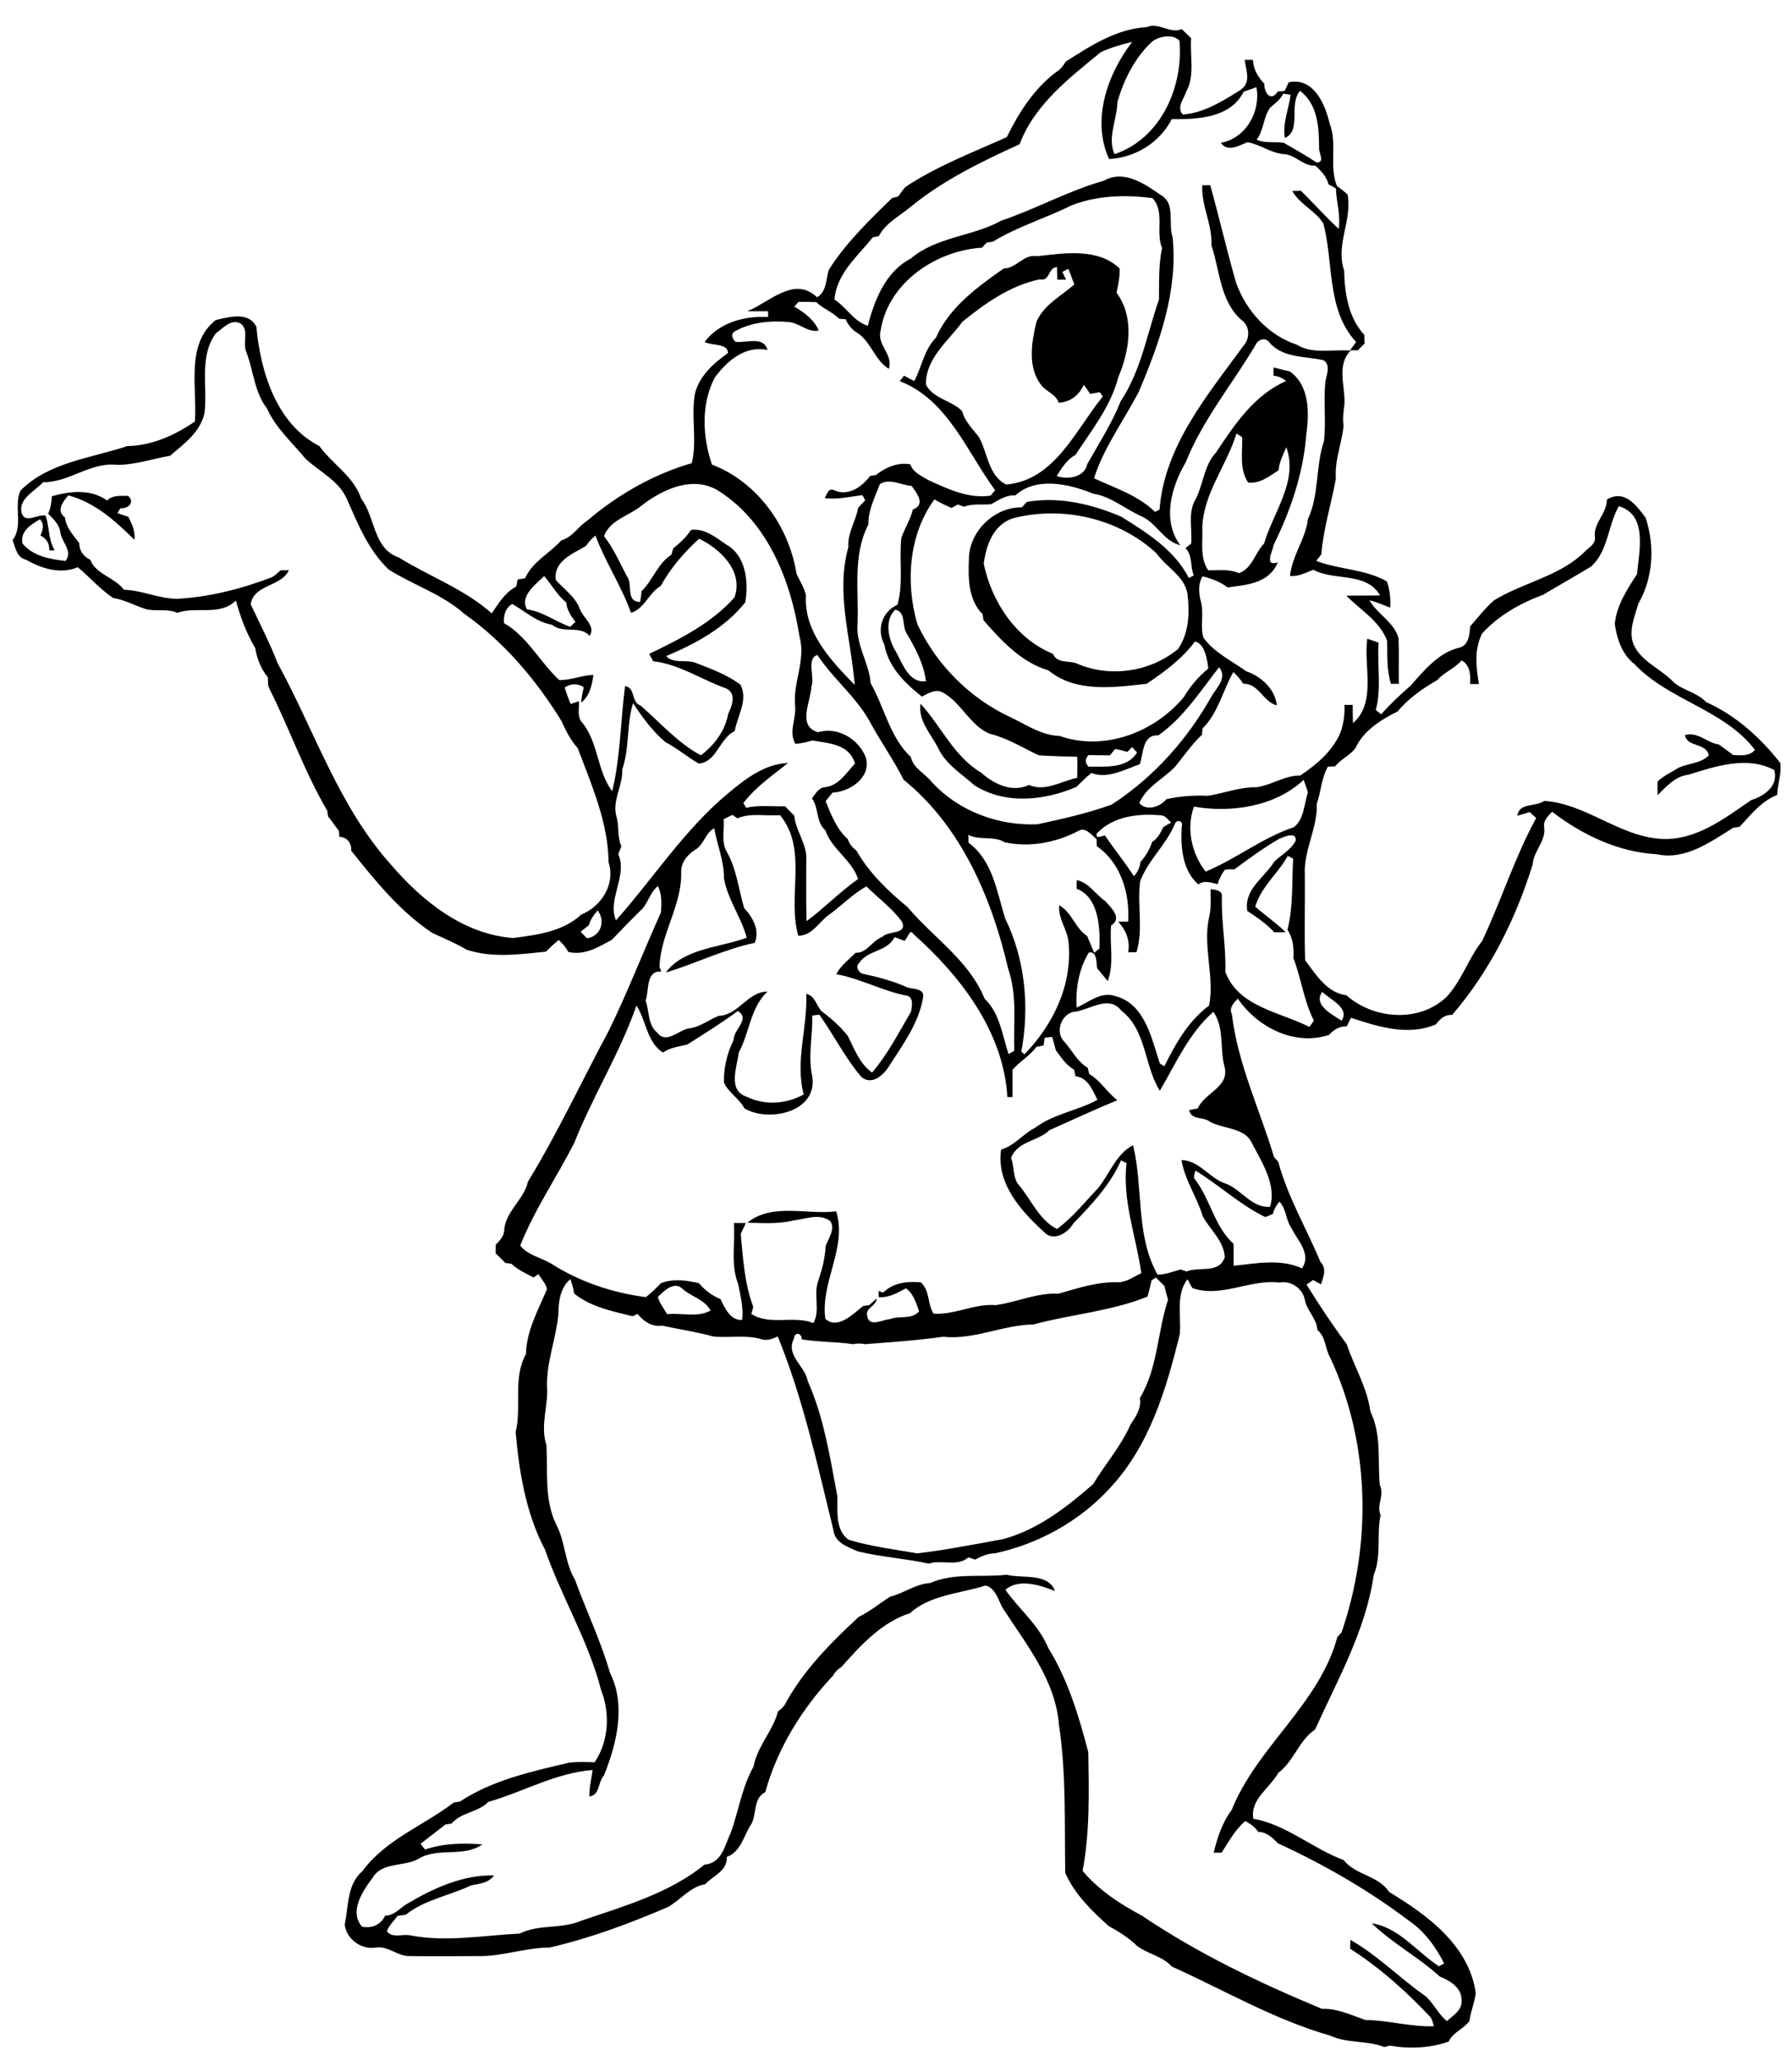 <?xml version="1.0" encoding="utf-8"?>
<!-- Generator: Adobe Illustrator 21.0.2, SVG Export Plug-In . SVG Version: 6.00 Build 0)  -->
<svg version="1.2" baseProfile="tiny" id="Layer_1" xmlns="http://www.w3.org/2000/svg" xmlns:xlink="http://www.w3.org/1999/xlink"
	 x="0px" y="0px" viewBox="0 0 629 723" overflow="scroll" xml:space="preserve">
<path d="M230.9,455.1c0.7,2.2,2.1,4,3.3,6c5-0.6,10.6,1.3,15.2-1.3c-2-3.8-6.5-4.8-9.6-7.4C236.8,449.2,233.1,452.8,230.9,455.1
	 M196,461.1c-0.8,8.4-4.1,16.5-4,24.9c0.6,7-2.5,14.1-0.2,21c0.5,9.3-0.8,19.1,3.4,27.8c3.3,6.2,3,13.5,6.6,19.4
	c4,11,9.1,21.5,12.3,32.7c5.7,11.3,2.4,24.8-2.1,36c-2.2,2.3-1.3,6.8-5.1,7.4c-0.1-3.2,0.7-6.2,1.1-9.3c-12.9,1-24.4,7.7-36.6,11.2
	c-3.6,3.7-9.5,3.6-12.9,7.6c-0.5,0.1-1.6,0.2-2.1,0.3c-2.9,2.3-5.9,4.5-8.8,6.8c0.4,0.5,1.2,1.5,1.6,2c6.5-2.2,13.3-2.3,20.1-1.8
	c-6.6,4.7-15.4,0.9-22.3,5c-5.1,3-12.8,1-16.2,6.7c-3.5,4.7-8.4,11.9-3.7,17.2c3.5,0.6,6.5-0.6,8.1-3.9c3.4,0,5.5-3.1,8.3-4.5
	c9-5.3,19.3-9.9,29.9-9.6c-1.9,2.7-5.2,2.9-8.1,3.5c-7.5,3.6-16.3,5-22.9,10.3c-0.9,0.1-1.9,0.2-2.9,0.4c-1.2,1.8-3,3.3-3.7,5.4
	c1.9,2.5,5.4,0.9,8.1,1.4c12.7,2.5,25.8,0,38.5-0.6c6.8-3.4,14.7-1.5,21.6-4.5c14.9-5.1,30.9-9.6,43.3-19.7
	c6.2-0.5,7.1-6.9,9.3-11.4c2.7-7.7,3.9-15.9,7.9-23c1.3-7.1,6.8-12.5,8.6-19.4c1.2-0.8,2.3-1.9,2.9-3.3c6.4-11.5,15.9-21,25.4-29.8
	c3.9-1.9,7.3-4.7,11-7.1c4.9-1.2,9-4.5,14.1-4.8c8.5-3.7,17.8-1.9,26.8-2.9c5.5,1.4,14.6-0.8,17,5.7c-5.3-2.1-12.8-4.5-17.4-0.4
	c4.9,6.9,11.7,12.3,15,20.3c7,11.3,10.8,24,14.1,36.7c0.2,13.9,0.6,27.9-2,41.6c5.6,6.7,13.1,11.6,20.8,15.7
	c19.7,13.3,41.3,23.6,63.2,32.7c5.4-0.2,10.3,2.2,15.2,3.9c8.1,0.1,16,2.5,24.1,2.2c-0.4-1.3-0.6-2.7-1.6-3.6
	c-8.4-8.9-17.5-17-27.8-23.6c0-0.8,0.1-2.3,0.1-3.1c9.2,5.2,16.8,12.9,25.3,19c3.7,2.4,5.1,6.8,8.6,9.5c2.1-2,5.4-3.8,5.1-7.2
	c0.2-4.4-4-7-7.6-8.4c-7.4-6.8-16.7-11.7-23.9-18.7c9.5,1.4,15.8,10,23.6,15.1c0.4-0.3,1.3-0.8,1.8-1c-2.9-5.9-7.1-11.5-12.6-15.2
	c-14.2-10.7-29.9-19.7-45.8-27c-1.9-2-4-4-6.9-4c-1.1-1.8-2.8-2.8-4.5-3.8c-3.5,3-5.8,7.2-8.3,11.1c-0.7,0-2.1,0-2.8,0
	c1.3-5.2,3-10.6,6.3-14.9c8.9-22.3,30.8-37.2,37.1-60.7c0.4-0.4,1.1-1.3,1.5-1.7c10.7-31.2,10-66.5-4-96.4c-1.8-3.1-1.5-7.2-4.5-9.7
	c-0.2-4-3.7-6.7-4.4-10.6c-0.8-4-4.9-6.8-8.9-6c-10.4-1.3-20.4,5.5-30.6,1.9c-0.6-1-1.1-2.1-1.7-3.1c-4.2,5.6-2.1,12.9-2.7,19.3
	c-4.7,19.3-10.7,39.4-24.7,54.2c-10.6,11.5-24.9,19.4-40.2,22.7c-2.5,0-4.8,1-6.9,2.2c-0.8-0.3-1.6-0.5-2.4-0.8
	c-3.8,3.4-9.4,0.7-13.9,2.2c-8.2-1.8-16.7-2.3-24.9-4.3c-3.6-1.6-8.1-3-8.6-7.6c-5.6-22.8-10.6-46-19.5-67.8c-1.8,0.8-3.7,1.6-5.6,1
	c-5.5-1.7-11.4-0.4-17-1c-5.9-1.6-12-2.5-18-3.8c-3.6,0.5-6.5-1.5-8.6-4.1c-0.4,0.2-1.3,0.6-1.7,0.8c-7.1-1.7-14.9-3.3-20.6-8
	c-0.2-1.7-0.7-3.4-1.3-5C196.6,451.8,196,456.8,196,461.1 M404.2,449.2c-0.4,1.9-0.9,3.8-1.4,5.7c-12.8,5.2-26.9,6.2-40.1,9.8
	c-10.7,0.1-20.8,5.5-31.7,4.3c-9.1,1.3-18.3,1.9-27.4,2.6c-1.4-0.3-2.8-0.3-4.2,0c-6-0.9-12.1-0.7-18-1.7c0.1-2.3-2.6-2.7-2.7-0.3
	c-3.1,5.9,3.9,9.6,4.8,14.9c5.7,12.8,7.8,26.6,10.4,40.4c0.2,5.1-0.9,11.7,3.9,15.3c7.9,2.4,16.2,3.4,24.2,4.8
	c10-1.2,20.2-3.2,30.1-5c12.2-3.3,22.3-11.2,31.6-19.3c4.2-7,9.8-13.3,13.1-20.9c1.9-2.8,3.9-5.7,3.3-9.3
	c6.3-10.4,6.1-23.1,9.9-34.5c-0.5-1.6-0.9-3.2-1.3-4.8c-1-1-2-2-3-3C405.4,448.5,404.6,448.9,404.2,449.2 M419.7,414.1
	c5.2,7,6.7,16.4,13.3,22.3c0,2.6,0,5.1,0,7.7c7.9-0.8,16.3-2.6,24,0.9c3.5-5.1-1.7-9.9-3.8-14.3c-1.9-2.8-1.7-6.6-4.1-9.1
	c-1.1,1.2-1.9,2.7-2.3,4.3c-0.9,0.4-1.8,0.8-2.7,1.1c-8.9-4.3-16.1-11.2-24.5-16.3C419.3,411.9,418.6,413.2,419.7,414.1
	 M377.8,354.9c-5,0.1-7.8,7-4.2,10.6c2.7,3,4.6,7.1,8.2,9.1c0.1,0.5,0.4,1.6,0.5,2.2c4,2.3,6.3,6.5,9.9,9.2c-8,3.3-15.9,7-23.8,10.5
	c-4.1,4-11.3,3.8-13.5,9.8c1.3,3.3,0.4,7.2,3.1,9.9c4.1,5.1,6.9,11.9,13,15c5.5-4,9.8-9.5,14.5-14.4c4-5,6.2-11.9,12.2-15
	c3.7,15,0.8,31.5,8.6,45.4c2.8,0,5.5-1.1,8.1-1.8c0.7,0.2,1.4,0.5,2.1,0.7c4.5-1.9,11.3,1,13.4-5c-0.3-5.7-5.1-9.6-7.7-14.3
	c-2-6.7-6.3-12.7-7.5-19.8c6.5,0.2,10,6.7,15.9,8.4c5.3,2.2,8.9,8.5,15.2,8c2.3-7.5-2.7-15.4-6.2-22c-2.5-6-10.1-5.1-15-7.9
	c-2.3-1.8-6.4-0.4-7.2-4c0.8-0.2,2.3-0.5,3-0.6c2.5-5.6,11.3-7.5,9.4-14.7c-1.7-6.3,0-13.7-3.9-19.2c-8.6,7.5-13.2,18.2-18.8,27.7
	c-5.6-9-4.6-21.3-13.6-28.2C389.4,349.2,383,353.9,377.8,354.9 M464.1,348c-3.3,4.6,3.6,8,6.8,10.1
	C473.9,353.7,466.9,350.7,464.1,348 M317.5,330.1c-1.2-0.4-2.3-0.9-3.5-1.3c-2.6,5.2-9.3,4.4-12.4,9c-1.5,1.2-0.2,3.7,1.5,3.9
	c5.2,1.1,10.4,2.5,15.3,4.7c2,0.7,6.3,0.3,5.6,3.6c-1.5,9-7.1,16.5-11.9,24c-1.9,3.2-6.2,7-9.8,3.8c-5.7-6.7-9.6-14.6-14.7-21.8
	c-0.6,0.1-1.9,0.2-2.5,0.3c0.2,7.1-1.5,13.8-0.1,20.8c2.6,12.9-14.9,16.9-23.7,11.8c-1.8-3.5-5.6-5.5-7.2-9.1
	c-0.1-5.2,1.1-10.3,3.4-14.9c-0.1-3.7,6-7.3,1.5-10.2c-5.7,4.2-11.8,8-17.8,11.8c-2.9,0.7-6,1-8.5,2.8c-5.8-3.8-5.8-11.2-9.3-16.5
	c-5.8,16.7-15.3,31.7-21.8,48.1c-6.2,12.2-14,23.5-19,36.1c2.6,3.4,7.3,4.2,10.8,6.3c10,6.4,21.6,10.3,33.3,11.8
	c1.9-1.5,3.6-3.1,5.3-4.9c4.4-1.7,8.9-1,13.3,0c2.1,2.4,4.6,4.4,7.6,5.6c1.5,3.1,3.5,7.6,7.6,7.3c0.5-4.3-0.6-8.5-1.4-12.6
	c-2.7-6.8-1-14.3-1.5-21.4c1.4,0,2.8,0,4.2,0c-0.6,1.3-1.2,2.5-1.8,3.8c0.8,8.6,1.3,17.4,4.4,25.6c-0.2,0.8-0.4,1.6-0.7,2.5
	c6.6,4.2,14.8,0.4,21.8,3.2c2.5-4.4,0-9.8,1.6-14.5c1.4-4.1,2.5-8.2,2.7-12.5c1-2.7,3.5-6.1,1.6-8.8c-3.7-2.8-8.7-0.7-12.9-0.2
	c-5.3,1.3-10.8,0.9-16.2,0.8c8.8-7.1,20.9-2.7,31.2-4c4,12.7-5.6,24.8-3.8,37.7c4.3,4,9.8-1.8,13.3-4.5c0.5-0.1,1.6-0.2,2.1-0.3
	c0.9-0.8,1.7-1.5,2.6-2.3c0,2.7-4.1,3.1-3.3,6.2c0.7,4,5.4,1.2,8,1c3.4-1.3,7.6,0.3,10.2-2.7c-1-3-2-6.2-4.6-8.1
	c-3,1.6-6,3.4-9.6,3.1c0-0.5,0-1.7,0-2.2c0.4,0.2,1.2,0.5,1.6,0.6c3.6-3.5,8.4-4,13.2-3.6c3.3,3,2.3,7.8,4.5,11
	c7.4,0.5,14.3-3.6,21.8-3c7.4-1,14.4-4.4,22-4c6.7-1.9,13.8-4.3,21-4c3-0.1,5.5-2,8.1-3.2c-1.8-12.9-6.7-25.3-5.2-38.6
	c-0.5-0.2-1.4-0.7-1.9-1c-3.8,8.6-10.3,15.5-16.8,22.2c-2,3.5-7.2,6.5-10.4,2.8c-8-7.3-16.7-17-14.9-28.8c4.7-1.3,7.7-5.5,11.9-7.6
	c6.5-4.9,14.9-6,21.9-9.8c-1.7-3.4-3.3-7.8-7.7-8.3c-0.1-0.6-0.4-1.7-0.5-2.3c-2.8-1.6-4.5-4.3-6.4-6.8c-0.4-1.6-0.8-3.1-1.3-4.7
	c-0.7,0.1-2,0.2-2.6,0.3c-0.1,0.7-0.3,2-0.4,2.7c-0.6,0.1-1.8,0.4-2.5,0.5c-2.3,3.1-5.8,5.1-8.4,8c0,3.2,0,6.4,0,9.6
	c-0.5,0-1.4,0-1.8,0c-1.4-23.1-16.5-42.5-33.1-57.3C319.5,325.6,318.5,329.2,317.5,330.1 M206.7,324.6c-1,0.8-1.9,1.5-2.9,2.3
	c0.8,0.8,1.5,1.6,2.3,2.3c4.8-0.8,6.5-5.9,3.7-9.8C208.4,321,207.2,322.7,206.7,324.6 M412.3,289.3c-3.1,7.2-9.3,12.5-12.1,19.9
	c-1.1,8.2,1.2,16.9-1.3,24.9c-0.7,0-2.2,0-2.9,0c0.7-4.1-0.7-7.7-3.5-10.7c1.1,0,2.3-0.1,3.5-0.1c0.6-9.9-2.6-20.6-11-26.4
	c0-0.6-0.1-1.9-0.1-2.5c-1.8-1.4-3.9-4.5-6.5-2.8c-7.9,4.1-17.2,5.8-25.8,3.9c-3.9-2.4-8.7-0.5-12.7-2.6c0,0.7,0,2.1,0.1,2.8
	c8.5,6.3,9.9,17.2,12.8,26.5c7.1,14.5,8.6,31.1,5.7,46.8c0.3,0.2,0.9,0.7,1.1,0.9c10.1-10.4,16.8-24.3,15.5-39
	c-0.3-4.7-3.8-8.5-3.3-13.3c4.5,2.6,5.6,8.1,9.8,10.8c0.8,2,1.6,3.9,2.5,5.9c0.4-0.4,1.3-1.1,1.8-1.5c0.3-7.3-0.2-18-8-21
	c0-0.8,0-2.2,0.1-3c4.3,0.9,6.5,5,9.9,7.3c2.1,2.3,6.2,6.1,2.1,8.6c-0.6,6.5,1.2,13.3-1.2,19.5c-1.2-1.5-2.5-3-3.7-4.5
	c-0.3-1.9,0-6.1-2.9-5.5c-3.5,5.6-4.7,12.7-4.3,19.3c4.4-1.9,8.5-5.8,13.7-4c10.3,2.8,12.6,14.8,15.5,23.6c0.4,0.3,1.2,0.8,1.6,1
	c3.9-7.9,8.4-15.9,15.7-21.3c2-10.1-2.3-20.7,0-31c0.8-3.2,0.5-6.5,0.5-9.8c1.5,0.1,4,0.3,4,2.3c-0.3,9,1.5,17.8,1.2,26.7
	c4.6,12.3,19.1,14,29.5,19.3c0.4-0.5,1.2-1.7,1.6-2.2c-3.6-7-4.4-14.7-7.2-21.9c0.2-3.5-0.1-7-2.1-10c2.1-8.1,1.5-16.6,2-24.9
	c-0.5-0.3-1.4-0.8-1.9-1c-3.4,6.2-9.3,10.7-11.4,17.8c3.5,3.1,7.4,5.7,10.7,9c-1.3,0-2.7,0-4,0c-2.8-3-6.1-5.3-9.5-7.5
	c-1.2-7.7,5.9-11.5,9.4-17.2c2.5-2.5,6-4.2,7.6-7.5c0.3-3.3-4.1-1.3-5.8-0.6c-5.5,3.2-10.6,6.9-15.7,10.7c-1.1,0-2.2,0-3.3,0.1
	c-1.2,1.5-2.1,3.3-2.6,5.1c-2.3-0.5-4.7-1.5-6.8,0.1c-5.7-5.1-6.2-13.2-5.8-20.3C415.5,287.9,412.8,287.3,412.3,289.3 M385,292.4
	c-0.6,2.2,1.7,0.9,2.8,0.7c3.3,4.8,7,9.4,10.2,14.3c1.3-1.3,2.1-3.1,2.3-5c1.9-2,3.2-4.4,4.1-7c1.9-1.2,3-3.2,3.9-5.2
	c0.9-0.5,1.8-1.1,2.8-1.6c-1-0.9-1.8-2.1-3.1-2.5C399.9,285.3,390.9,286.2,385,292.4 M254,287.4c0.3,3.6-0.8,7.5,0.8,10.9
	c3.7,6.2,4.4,13.5,6.4,20.3c3,3.2,5.6,7.8,3.7,12.2c-11,2.3-20.7,7.3-31.2,10.4c6.3-8.5,18.9-8.7,28.4-12.2
	c-1.9-7.2-6.7-13.4-8-20.9c0.1-6-2.4-11.6-3.4-17.5c-3.1,1.6-3.6,5.7-6.6,7.5c-2.8,1.7-5.1,4.5-5,7.9c0.3,11.7-7.3,21.7-7.6,33.2
	c0.1,0.4,0.5,1.3,0.6,1.7c-5.5-0.5-4.2,6.7-5.5,10.2c1.4,3.7,0.7,8.5,4.1,11.2c3.1,4.2,7.5-0.9,11.1-1.5c3.9-0.4,6.9-3,10.5-4.4
	c6.9-0.2,10.1-8.5,17.1-8.5c-6,5.5-6.3,14.4-10.1,21.4c-0.6,5.1-4,13.3,2.8,15.5c6.4,3.1,13.8,2.6,20-0.8
	c-3.1-11.8,1.4-23.4,0.9-35.3c3,0.6,3.5,4,5.3,6c3.4,2.6,6.7,5.4,9.3,8.8c2.3,4.5,4.1,9.7,8.5,12.8c5.5-6.4,9.4-14.1,13.7-21.4
	c0.2-1.8,1-4.6-1.2-5.5c-8.7-1.6-16.5-6.1-25.1-7.6c1.6-3,4.4-5.1,6.8-7.5c4.1,0.1,5.8-4.3,9.4-5.6c2.1-2.3,8.9-0.7,6.9-5.3
	c-3.4-4.7-8.3-8.3-12.5-12.4c-4.9,2.7-8.7,6.8-13.2,10c-3.5,2.5-5.8,7.3-10.7,7.3c-4-13.9,3.5-30.2-6.4-42.3c-5,0.4-10.2-0.9-15,1.1
	c-0.4-0.3-1.3-0.9-1.7-1.2C256.1,286.4,255,286.9,254,287.4 M419.1,283c-2.8,7.5-0.9,16.5,4.1,22.8c10.8-4.5,19.9-11.9,31-15.6
	c3.6-2.9,3.5-8.1,4.9-12.2c-0.5-1.5-1-2.9-1.5-4.4C447.6,283,432.1,285.3,419.1,283 M397.4,262.1c-0.4,0.4-1.3,1.3-1.7,1.7
	c-1.4-0.4-2.8-0.8-4.3-1c-0.5,0.6-1.4,1.7-1.8,2.2c-2.5,0-5,0-7.5-0.1c-1.3,1.3-1.3,2.8,0,4.1c5.8-0.1,13.5,0.8,17-5
	C398.5,263.4,398,262.8,397.4,262.1 M284.8,240.9c-0.2,5.3-5.1,13.8,2.3,16c7-2.1,14.5,2.5,16.9,9.1c1.7,6.9-5.7,11.8-11.8,12.1
	c-0.8,1-1.6,2-2.4,3c1.9,4.7,3.9,9.9,7.8,13.3c0.5,1.7,1.6,3,3,4c4.4,7.8,11.1,14.2,18,19.9c9,10.7,21.6,18.7,27,32.1
	c5.3,5,6.2,12.7,8.4,19.4c0.5-0.3,1.5-0.8,2-1.1c-0.3-9.6,1.1-19.5-2.1-28.7c-5.7-24.7-16.5-50.1-36.7-66.4
	c-3.6-7.1-8.3-13.7-12.1-20.8c-4.9-8.6-12.8-14.8-18.2-23C282.9,231.1,286.1,237.6,284.8,240.9 M314.2,213.9
	c-3.9,3.9-2.4,10.5,0.3,14.8c2.3,4.2,4.6,11.1,10.5,10.3c-0.7-5.9-3.6-11.4-6.6-16.5C316.4,219.8,318.2,214.7,314.2,213.9
	 M185,213.8c5.5,0.7,10,4.4,15.2,6.1c0.6-0.6,1.2-1.2,1.8-1.7c-1.5-2-3.1-4.2-3.2-6.8c-3.2-2.5-5.4-6.6-7.8-9.3
	C188.2,204.9,182.2,209.2,185,213.8 M205.6,191.6c-4.6,2.7-11.4,5.3-10.5,11.9c2.9,3.3,6.8,5.8,8.4,10.1c1.1,3.2,5.7,5.9,3.5,9.5
	c-3.6-3.9-9.3-0.6-13.2-3.9c-5.5-0.9-9.4-4.7-14-7.3c-2.4,1.4-3.1,4-2.9,6.7c8.3,4.8,12.5,13.6,19.4,20c4.1,0.1,7.9-1.7,12-1.8
	c-0.5,3.5-1.3,7.4-4.3,9.7c0.1-1.8,0.5-3.6,0.9-5.4c-2.1-1.4-4.6-1.3-6.7,0.1c0.6,1.9,1.3,3.9,2.1,5.8c1-0.3,1.9-0.7,2.9-1
	c0.2,2.6-0.8,5.6,1.3,7.7c5.6,7,5.1,17,10.4,23.9c2.9-12.1,2.9-24.6,4.5-36.9c3.8,0.6,2,5.7,5.4,6.8c6.9,6,13.3,13.3,21.2,17.5
	c4.7-3.5,8.6-8.7,9.6-14.6c1.4-2.8,3-7.2-0.8-8.9c-8.5-3-16.4-8.5-25.5-9.5c-0.5-0.9-1-1.7-1.4-2.6c10.8-5.2,21.8-10.7,29.9-19.8
	c3.3-9.2-5-17-12.4-20.6c-5.3,4.8-10.1,10.4-13.5,16.6c-4.1,2.3-5.8,8.1-10.4,9.4c-3.4-9.4-9-17.8-12.5-27.1
	C207.6,189,206.6,190.3,205.6,191.6 M355.7,181.8c-6.9,2.1-9.6,9.4-10.4,16c2.8,13.4,11.3,26.3,24.3,31.6c1.4,3.3,5.1,2.4,7.9,3.2
	c11.7,5.3,26.1,3.3,36-4.9c3.9-5.7,4.1-12.8,3.3-19.4c-1.1-6.3-7.4-9.2-10.8-14.1C392.7,181.8,373,177.4,355.7,181.8 M568.2,177.6
	c-3.9,6.9-3.6,15.4-9.6,21.1c-5.6,3.4-11.3,6.6-17,10c-7.9,2.9-15.6,7.2-21.4,13.6c-2.8,5.7-2.1,11.6-1.1,17.7c-0.8,0-2.3,0-3.1,0
	c0.2-3,0.1-6.7-3-8.3c-2.4,2.9-6.1,4.1-8.5,6.9c-5.1,2.9-10.2,6.5-13.9,11c-5.9,2.9-12.1,6.8-14.9,13c-2,2.5-5.1,3.8-7.1,6.3
	c-0.6,0-1.9,0-2.5,0.1c-2.3,4-2.4,8.7-3.9,13c0.3,8.6-4.7,16.4-4.2,25c0.1,10-0.2,20,0.1,29.9c3.8,5,7.6,11.4,14.5,12.3
	c9.6,8.5,25.7,9.7,35.2,0.5c5.3-5.7,7.6-13.4,12.4-19.5c6.8-14.3,11.4-29.3,19-43.2c-0.8-0.7-1.5-1.4-2.3-2.1
	c-1.4,0.5-2.9,0.9-4.3,1.3c0.6-4.7,6.4-3,9.4-5.2c14.6,0.9,26.3,12.4,40.9,13.3c12.2,0.8,22.3-7.1,31.8-13.6c4.6-1.4,9.6-5,8.1-10.5
	c-9.3-5.1-20.6-1.4-30.1,1.6c-4.6,0.5-7.8,4.1-10.9,7.2c0-1.6,0-3.2,0-4.8c2.2-2.1,5-3.3,7.5-4.9c3.4-1.5,7.9-1.5,10.5-4.3
	c-0.9-4.5-7.6-2.7-8.4-7.1c4.6-1.3,7.7,2.7,11.9,3.3c1.7,1.2,3.4,2.4,5,3.7c2.7,0.1,5.8,0.5,7.7-1.8c-10.8-14.2-30.2-17.3-42.3-30.1
	c-4.3-3.3-6.2-8.9-6.9-14.1c0.6-6.5,4.4-12.2,7.8-17.5C575.3,193.5,578.5,180.6,568.2,177.6 M225.3,177.3c-4.4,3.7-11.1,5-13.3,10.8
	c3.3,4.2,5.5,9.2,8,14c2.3,2.9-0.6,9,4.7,9.1c0.2-1.3,0.4-2.5,0.5-3.8c4-3.9,5.7-9.8,10.5-12.8c0.1-0.5,0.4-1.6,0.6-2.2
	c2.4-1.9,4.6-4,6.3-6.5c4.8-0.6,8.7,2.7,12.4,5.2c6.9,3.9,7.8,13.2,6.6,20.2c-7,8.9-17.5,14.6-27.8,18.9c2.8,2.9,7.1,1,10.5,2.4
	c5.4,2.1,10.9,4.1,15.6,7.6c2.8,5.5-1.1,10.9-2,16.3c-5.4,2.5-6.2,10.8-12.6,11.4c-4.1-2.3-7.6-5.4-11.7-7.5
	c-4.6-3.9-8.1-8.7-11.4-13.7c-2.3,7.5-1.2,15.8-3.8,23.3c0.3,5.7-3.7,10.9-2,16.6c1,3.4,0.2,7,1.7,10.3c-0.4,0.9-0.7,1.9-1.1,2.8
	c3.4,7.5-3.9,15.7-0.8,23.2c13.1-14.7,24-31.8,39.4-44.6c6-5,12.8-10.3,21-10.6c-5.5,4.4-11.4,8.4-15.7,14.1c0.3,0.4,0.8,1.2,1,1.6
	c4.5-1,9.1-0.4,13.7-0.5c1.1,1.1,2.1,2.2,3.2,3.3c0.5,5.5,4.6,10,4.2,15.6c0,7.1-0.1,14.3,0.1,21.4c6.2-4.6,11.7-10.3,18.1-14.8
	c-2.3-6.8-9.3-10.5-11.5-17.1c-3.4-2.9-2.2-7.8-4.7-11.2c1.2-1.5,2.2-3.6,4.4-3.9c4.9-0.4,7.6-5,10.7-8.3c-2-6.9-9.2-7.1-15-8.1
	c-1.9,0.6-3.9,1-5.9,1.2c-2.5-4.2,0.3-8.7-0.1-13.2c-0.9-8.3,3.9-16.2,1.5-24.6c-3-19.3-11-39.8-28.1-50.8
	C243.6,166.6,232.8,171.5,225.3,177.3 M308.8,169.9c-1.7,4.6-4.1,9.1-4,14.1c-5.6,10.9-3.3,23.3-3.8,35.1
	c-0.6,7.3,4.1,13.5,4.6,20.6c4.9,8.6,6.7,18.9,14.1,25.9c0.9,4,4.9,5.7,7.3,8.7c9.4,10.3,23.4,15.5,37.2,14.9
	c8.8-1.9,17.6-3.9,26-6.9c14.9-9.7,26.8-23.1,35.4-38.6c1.9-2.8,5.1-6.2,2.3-9.6c-6.5,8.3-12.5,17.7-21.3,23.9
	c-5.7-0.3-5.2,6.3-6.5,10.1c-5.3,1.9-11.4,5.3-17,3.1c-1.9,1.5-3.6,3.2-5.3,4.9c-11.2,4.8-25,6.3-35.8-0.6
	c-4.6-4.1-10.1-7.4-12.8-13.2c-2.5-4.9-7-9.5-6.1-15.4c7.2,7.8,11.7,18.5,21.3,24.2c4.5,4,10.8,7.1,16.8,4.3
	c5.7,2.5,11.4-1.4,16.9-2.5c0.1-2.5,0.1-4.9,0-7.4c-4.5-0.1-9-0.2-13.5-0.5c-5.7-2.7-11.1-6.1-17.3-7.6c-7-3-9.9-11-16.5-14.5
	c-2.5-1.3-5,0.4-7.2,1.5c-6-4.7-11.8-10.4-13.2-18.3c-2.8-5.2-0.8-11.5,4.6-13.9c2.2-7.7,0.5-15.7,1.4-23.6c1.2-3.3,3.2-6.4,4-9.8
	c4.6-1.8,1.5-5.6-0.4-8.3C316.2,170.2,312.1,167.6,308.8,169.9 M434,152.1c-3.4,11.2-11.5,20.8-12,32.9c0.3,5.1-1,10.6,2.1,15.1
	c3.6,0,7.4-0.5,10.8,1c4.7-1.7,5.6-7.2,8.8-10.4c3.2-11,12.1-21.9,7.8-33.8c-1.1,2.6-2.5,5.2-2.7,8.1c-3.3,2.1-6.6,4.8-10.7,4.3
	c-3.2-4.8-1.9-10.6-2.1-15.9C435.5,153,434.5,152.4,434,152.1 M75.8,116.9c-6,8.1-2.9,18.6-4,27.9c-1.4,6.8-7.2,10.9-12.1,15.1
	c-6.2,1.1-12.3,3.2-18.6,3.2c-9.2-1.1-16.9,6.2-26,6.1c-2.8,3.1-8.4,5.6-7.6,10.4c1,4.5,5.6,0.7,8.5,1.3c1.4,4,0.9,8.4,3.2,12.2
	c-0.5,0-1.4,0-1.9,0c0.1-2.4-1-4.2-3.1-5.2c0.8-1.9,1.5-4-0.2-5.7c-3.2,1.9-7,4.2-6.1,8.5c3.8,4.5,9.6,5.5,15.1,6.1
	c2.7-3.4-1.3-6.5-1.8-9.9c-0.3-2.9-2.5-4.8-4.3-6.7c0.9-1.9,1.2-4,1.3-6.1c6.4-1.8,13.7-2.6,19.4,1.5c2-2,4.8-1.6,7.4-1.6
	c2.5,2.2-0.1,4.6-2.7,4.3c-0.3,0.4-0.8,1.3-1.1,1.7c1.3,0.5,2.5,0.9,3.8,1.3c1.4,2.5,2.5,5.2,2.2,8.1c-6.6-6.5-13.8-13.1-23.2-15.6
	c-1.9,2.1-4.4,5.5-1.2,7.7c0.4,3.6,2.9,6.3,5,9c0,2.7,1.5,4.8,3.9,5.9c1.9,5.1,8.6,6.2,11.8,10.5c6.3,0.2,12.2,3.1,18.5,3.2
	c11.5-0.6,22.8-3.5,33.5-7.6c1.1-0.6,2-1.6,3-2.4c0.7,0,2.1,0,2.9-0.1c-2.4,5.8-12.4,5-13.4,12c3.2,6.9,6.7,13.5,9.4,20.6
	c12.9,23.5,21.4,50.1,39.6,70.5c11,12.9,25.6,24.7,43.1,26c8.4-1.1,17.4-2.2,23.9-8.2c7.1-2.9,12.1-10.7,9.6-18.4
	c-0.1-13.9-6-27.2-10.8-40c-2.5-2.8-4.2-6.1-5.7-9.5c-8.9-14.5-20.3-27.9-34.2-37.7c-7.8-6.9-17.8-10-26.5-15.5
	c-7.1-6.8-10.7-15.8-14.6-24.6c-2.8-6.6-9.6-9.6-14.6-14.3c-4.7-5.7-10.4-10.7-13.5-17.6c-4.4-5.7-4.7-13.1-7.2-19.7
	c-1.5-3.2,1-7.6-1.9-10C81.2,111.6,78.4,115.1,75.8,116.9 M365,98c-10.2,2.1-19.1,8.3-27.2,14.9c-5,6.8-12.9,12.8-12.8,22
	c2.5,5,8.9,5.5,12.7,9.3c0.9,3.7,3.8,6.3,6,9.3c3,5.5,3.2,13.4,9.5,16.5c17.1-1.5,24.3-19.2,33.9-30.9c-0.3-0.4-0.8-1.2-1.1-1.5
	c-1.1,0.2-2.3,0.4-3.4,0.6c-0.6-1.1-1.4-2.2-2.2-3.2c-1.6,3.7-4.8,6.1-8.8,6.3c-1-3.1-4.5-3.9-6.3-6.4c-4.7-6.4-3.2-14.9-1.5-22
	c2.6-6,8.6-9,13.3-13.1c-0.7-1.8-1.4-3.7-2.1-5.5c-0.5,0.3-1.6,0.8-2.1,1.1c0.4,0.9,0.8,1.8,1.3,2.7c-0.8,0-2.3,0-3.1,0
	c0-1.5-0.1-2.9-0.1-4.4C367.7,93.9,368.7,98.8,365,98 M376,72.1c-9,4.5-18.9,7.4-27.5,12.7c-0.5,0.1-1.6,0.2-2.1,0.3
	c-0.4,0.4-1.3,1.3-1.7,1.8c-16.2,1-33,12.3-35.6,29.1c-1.4,5,4.5,8.3,2.9,13.4c-4.8-2.8-6.2-9.3-10.9-12.5c-2-1.1-3.4-2.9-4.3-4.9
	c-0.6,0-1.7-0.1-2.3-0.2c-2.4-2.4-5.6-3.5-8-5.8c-2.1-0.1-4.1-0.1-6.2-0.1c-0.4,0.4-1.1,1.3-1.5,1.7c3.5,2,7,4.6,8.6,8.4
	c-3.9,0.7-6.7-2.6-10.4-3c-6.4-0.6-13.1,0-18.8,3.1c-1.9,0.9-1.2,2.6-0.1,3.8c3.8,0.6,9.9-2.2,11.3,2.9c-7.9-1.7-14.3,3.9-18.6,9.8
	c-4.8,9.4-4.2,20.7-0.9,30.4c16,6.1,27.1,21.8,29.7,38.4c1.2,2.5,2.7,4.8,3.3,7.5c-0.8,12.8,8.8,22.9,17.1,31.4
	c-1.2-15.9-6.8-32.3-2.2-48.4c-0.4-4.9,2.6-9,3.4-13.7c0.8-0.9,1.6-1.8,2.5-2.6c-0.2-0.5-0.7-1.4-1-1.9c-4.4,0.6-8.7,1.6-13.2,1.1
	c0.7-1.3,1.3-3.8,3.3-2.8c4.8,2.3,9.8-1.2,12.6-5c0.5-0.1,1.5-0.3,2-0.3c3.4-2.7,7.6-4.6,12.1-3.8c1.1,3,4.1,4.2,6.7,5.7
	c6.8,3.1,13.8,6.4,21.5,5.3c0.4-0.5,1.2-1.4,1.6-1.9c-10-13.6-16.6-31.7-33.5-38.3c0.4-0.5,1.2-1.4,1.5-1.9c1.2,0.6,2.4,1.3,3.6,1.9
	c2.7-5,3.4-10.9,7.6-15.2c4.8-10.8,14.6-17.8,23.8-24.3c4.5,0,7-5.2,11.7-4.3c9.6-1.1,21.4-3,29,4.3c0.1,2.9-0.5,5.7-1.1,8.5
	c6.4,8.6,4.6,20.4,0.6,29.7c-2.6,10.2-9.4,18.6-15,27.2c-3,1.6-4.8,4.6-6.6,7.4c3.7,1.4,9.8,0.5,10.7-4.1
	c4.1-7.3,8.7-14.4,11.8-22.2c7.2-10.8,9.2-23.6,13.4-35.6c0.1-6-0.2-12.1,1.1-18.1c-2.4-5.6,1.1-12.8-3.4-17.5
	C395,68.3,385.1,68.5,376,72.1 M451,48.4c-0.9-5.2,1.4-10.1,2-15.2c-0.6-0.1-1.9-0.2-2.6-0.3c-1,2.1-2.9,3.4-4.6,4.9
	c-2.4,3.4-2.2,7.9-4.7,11.2c3,1.4,6.3,0.6,9.5,1.1c3.9,2.3,7.8,4.4,11.5,6.9c3.1,0.1,0.8-3.3,0.9-5c0-7-0.4-15.5-6.7-20.1
	C452.2,36.7,457,45.8,451,48.4 M386.4,18.3c-11.1,9.1-23.3,18.4-28.5,32.3c-13.4,6.1-26.8,12.6-38.3,22c-3.8,3.2-8.7,5.6-11.1,10.2
	c-0.5,0.1-1.6,0.4-2.2,0.5C301,90,293.6,96,292.9,105.1c4.2,2.7,6.8,7.7,11.7,9.2c2.4-9.2,6.2-18.9,15.1-23.6
	c9.1-7.7,21.7-7.7,31.8-13.3c12.2-4.1,23.5-10.5,36-14c6.9-4,14.3,1.1,19.9,5c5.4,3,2.5,10,4.2,14.9c1.9,18.9-4.7,37.2-11.9,54.2
	c-5.3,10.1-12.3,19.6-15.7,30.3c7,3.3,15.4,5.9,21.4,11.8c0.4-0.2,1.2-0.6,1.6-0.8c1.7-22.3,16.8-40.1,29.4-57.4
	c2.4-2.6,2.4-7-0.6-9.1c-7.6-6.6-7.6-17.4-10.6-26.3c0.4-7.2-3.6-13.8-3.2-21c0.7,0,2.1,0,2.8,0c3.2,11.4,5.8,22.9,9.1,34.3
	c3.5,9.7,11.2,18.3,21.2,21.6c5.6,3.5,12.5,1.6,18.7,2.1c0.7-1,1.5-2,2.2-3c-10.5-11.4-7.8-27.7-11.5-41.6
	c-2.8-4.5-8.3-6.7-10.9-11.4c0.8,0,2.3,0,3-0.1c4.5,4.4,8.7,9.2,13.3,13.4c0.7-4.8-0.8-9.4-1-14.2c-0.9-0.5-1.7-1-2.6-1.4
	c-0.6-2.8-2.7-4.8-4.6-6.6c-4.1,0.3-6.8-3.6-10.7-4c-4.7-0.2-8.5-3.4-13.1-4.2c-3,1.1-6.9,3.7-9.4,0.2c8.8-1.5,14.1-11,12.5-19.5
	c-1.5,0.5-3,1.1-4.5,1.6c-4.5,9.2-16.2,9.7-25.2,9.6c-4.3,8.3-12.8,13.5-22,14c-6.3-13.6-0.6-29.8,8.1-41.1
	C393.6,15.6,389.9,16.7,386.4,18.3 M404.5,14.5c-6.1,5.6-10.1,13.5-12.3,21.4c-0.1,6-3.6,12.5-1,18.2c16.3-5.5,24.2-23.6,22.8-39.8
	C411.7,11.8,407,12.7,404.5,14.5 M402.6,9.5c4.1-1.8,8.1,2.5,12.2,0.7c1.1,1.1,2.2,2.2,3.3,3.2c-0.5,6.2,1.4,13-1.7,18.7
	c-0.8,2.6-3.6,5.5-1.2,8.1c7.5-0.6,14.1-4.8,20.3-8.7c3.8-2.7,1.8-6.8,1.4-10.5c0.7,0,2.2,0,2.9,0c0.1,3.3,1.8,6.1,4,8.4
	c-0.1,3.2,2.3,6.5,4.7,2.7c0.6,0,1.8-0.1,2.4-0.2c0.5-1,1-2,1.4-3c8.7-1.9,12.8,7.5,14.4,14.4c2.8,7.1-0.3,15,2.6,22
	c1.3,0.9,2.5,1.9,3.7,2.9c1.7,9.2-4.3,17.6-1.2,26.7c0.2,7.9,1.4,16.5,7.1,22.6c0,1,0,2,0.1,3c-0.8,0.8-1.6,1.6-2.4,2.4
	c-0.6,0-1.8,0-2.4,0c-5.3,5.2-1.9,12.7-2.3,18.9c-0.3,2.5-0.7,5.1-0.3,7.6c-0.6,6.2-3.2,12.1-2.7,18.5c-1.6,8.9-4.4,17.5-5.1,26.6
	c-0.6,0.8-1.2,1.5-1.8,2.3c8.2,3.1,17.1,2.8,24.8,7.2c1.1,3,1.3,6.1,1.2,9.2c-2.4-0.9-4.8-2-7.3-2.6c2.5,4.7,8.7,7.7,10.2,13.3
	c0.2,5.3,0,10.6,0.1,16c-0.7,0-2.1,0-2.8,0c-1.5-4.9-1.2-10-1.3-15c-2.5-7-9.7-11.1-14.3-15.9c3.9-0.1,7.8,0,11.8-0.1
	c-4.8-8.4-16.2-5-23.4-9c-2.6,1-5.2,2.4-8.2,2.2c0.7-7.2,5.4-12.8,6.3-20c4-8.6,2.6-18.4,5.6-27.3c0.8-6.9-0.2-13.9,0.5-20.8
	c0.4-2.5,2-5.8-0.6-7.6c-6.4-1.5-14.3-0.7-19-6.2c-1.1-1.6-3.1-1.5-4.4,0c-8.2,14-19,26.9-25,42c-5.1,8.6-8.4,20.5-1.9,29.1
	c-5.8-1.4-8.3-7.7-13.5-10.1c-5.8-2.5-10.7-7-17.1-8c-8.4-3.4-19.9-6.1-27.3,0.6c-3.2-0.2-5.8,1.6-8.5,3.1c-3.2,0.3-6.5-0.3-9.5,0.9
	c-0.7-0.3-1.5-0.5-2.2-0.8c-0.6,0.3-1.7,0.9-2.2,1.2c-2.1-0.9-4.1-1.8-6-3c-9.1,12.4-10.2,29.3-6,43.8c6.6,14.1,18.3,25.9,32.4,32.5
	c5.6,2.6,11,6.5,17.5,6.7c15.6,5.5,33.3-1.2,43.6-13.6c2.3-3.8,5.1-7.2,8.6-10c-0.3-3.2-1.3-9-4.7-9.5c-4.5,6.1-10.7,10.6-16.9,14.8
	c-11.5,1.3-24.9,3.2-34.5-4.7c-9.5-2.8-16.5-10.4-22.8-17.6c-0.1-0.5-0.2-1.6-0.3-2.1c-5.1-5.1-5.1-12.8-4.8-19.5
	c0.1-9.7,9.1-18.2,18.6-18c0.4-0.5,1.3-1.4,1.7-1.9c11.3-2,23,0.8,33.2,5.2c9.1,5.7,18.6,11.6,23.7,21.5c0.4-0.2,1.3-0.7,1.7-0.9
	c-1.3-3.2-0.3-7-2.9-9.6c0.5-0.4,1.5-1.2,2-1.6c0.4-4.8-1-10,1-14.5c3.3-5.5,3.2-12.6,7.7-17.4c6.5-9.8,13.4-20.2,24.6-25.1
	c-1.2-1.1-2.7-1.7-4.4-1.9c0-0.7,0-2.2,0-2.9c1.9,0.5,3.8,1,5.7,1.4c7,4.9,6.9,14.6,5.8,22.2c-1,13.5-5.5,26.6-11.4,38.6
	c-0.4,2.3-3.5,7.8,1.4,6.2c-3,7.4-10.9,7.9-17.6,8.8c-2.6-2-5.6-3.1-8.8-3.9c-1.7,2.8-1.3,6.2-0.5,9.2c1,4-0.4,8.3,0.8,12.3
	c3.8,5.3,9.9,8.1,15,11.8c5.3,1.8,10.1,6.2,10.8,12c-4.8-1.2-6.4-7.8-11.8-7.6c-1-1.5-2.1-2.9-3.5-4.1c-3.7,6.5-5.3,14.3-10.8,19.8
	c0,0.5-0.2,1.6-0.2,2.2c-3.7,3.4-6.5,7.7-9.7,11.5c-4.1,4.1-10,6.9-12.3,12.5c2.6,2.9,7.3,1.3,9.5-1.4c4.8-1.1,9.7-1.4,14.6-1.2
	c5.7-0.9,11.2-3.1,17-3c5.3-0.7,10-4.2,15.4-4.1c5.9-4,11.4-8.6,14.2-15.3c1-3.1,1.5-6.3,1.3-9.5c0.7,0,2.2,0,2.9,0
	c0,2.1,0,4.2,0.1,6.4c8.3-7.1,3.7-19.9,5-29.6c1.3,0.4,2.7,0.9,4,1.4c-0.6,7.8,1.1,16-1,23.6c0.5,0.4,1.4,1.1,1.9,1.5
	c3.2-3.6,6.7-6.9,10.3-10c4.7-5.3,9.6-11.4,16.8-13.3c3.5-0.5,4-4.7,4.1-7.5c2.7-3.1,5.2-6.3,8.3-9.1c10.5-6.5,23.6-8.5,32.4-17.6
	c1.5-1.3,3.5-2.5,3.1-4.8c-0.5-4.9,4.3-8.2,4.2-13c6.1-3.8,10.4,2,13.6,6.3c3.3,9.8,2.7,21.2-2.5,30.1c-1.3,4.6-3.5,9.4-1.8,14.2
	c2.5,5.9,8.9,8.4,13.3,12.6c3.3,3.7,8.8,4.1,12.2,7.8c10.5,4.7,19.1,12.5,26.1,21.4c0.5,3.8-1,7.4-1.1,11.2
	c-5.6,2.2-9.3,7-13.2,11.2c-0.5,0.1-1.6,0.2-2.2,0.3c-8,5-16.9,11.5-26.9,9.3c-13.4-0.7-26.2-6.8-36.7-14.9
	c-1.4,1.5-3.2,3.1-2.8,5.4c0.7,4.9-3.7,8.3-4,13c-5.9,19.1-15.1,37.6-28.3,52.9c-2.6-0.2-4.2,1.4-5.7,3.3
	c-9.8,4.2-20.3,0.8-29.8-2.3c-0.5,1-1,2-1.5,3c-2.5-0.1-4.6,1.2-6.2,3c-12.1,4-25.2-2.7-32-12.7c-1.5,1.4-3.2,3.3-2.1,5.5
	c2.1,17.5,9.8,33.4,14.8,50.1c0.4,0.4,1.2,1.3,1.5,1.7c3.3,12.3,9.9,23.3,14.8,35.1c2.3,2.3,1,5.2,0.2,7.8c-1-0.5-1.9-1-2.8-1.5
	c-0.6,0.4-1.7,1.2-2.3,1.6c4.4,7.1,9.1,14.2,14.1,20.9c2.6,7.9,7.2,15.2,8.3,23.6c4,8.1,2.5,17.2,3.3,25.8c1.8,3.5-1.3,7.1,0.3,10.6
	c-1.5,6.9,0.4,14.2-2.4,20.9c-2.8,19.5-12.6,36.6-20.6,54.3c-5.7,3.8-7.4,11.1-12.9,15.2c-3,5.4-9.9,9.2-8.8,16.1
	c11.7,2.1,20.7,10.4,31.7,14.5c4.3,5.4,12.1,5.3,16,11.2c13.3,8,28.1,18.8,30.4,35.5c-0.4,3.3-1.8,6.4-2.2,9.7c-2,2.9-5.9,4-7.3,7.3
	c-6.6,2.3-13.8,2.6-20.7,1.4c-0.5,0.1-1.4,0.4-1.9,0.5c-6.1-2.4-13-1.2-19-4c-19.6-5.6-37.3-16-55.7-24.3c-3-3.5-8.2-4.3-12-7.1
	c-2.9-2.8-6.4-5.1-10-7c-6-5.4-12-11.2-15.3-18.7c-0.3-17.3,0.4-34.8-2.2-51.9c-1.2-15.8-11.6-28.4-19.8-41.1
	c-1.5-2.8-2.6-7.1-6-7.8c-8.9,2.8-19.6,3.3-26.5,9.7c-9.7,3-17.4,11.3-24,18.8c-1.3,0.8-2.3,1.8-3,3.1
	c-10.8,11.4-19.6,25.6-23.8,40.9c-4.3,2.1-2.9,7.6-4.9,11.2c-2.7,4-3.5,9.6-8.6,11.5c0.3,4.9-4.8,6.6-7.6,9.6
	c-5.2,0.8-8.6,5.5-13.1,8c-13.5,5.8-27.2,10.9-41.5,14.2c-8.1,0-15.9,2.9-24,3c-8.4,0-16.7,0.1-25.1,0c-4.3,0.1-7.6-3.7-11.9-3
	c-5,0.9-10.4-3-10.9-8.1c1.4-6.4,0.7-14,6.2-18.7c8.1-11.1,21.7-16.1,32.1-24.1c0.5-0.1,1.6-0.2,2.1-0.3
	c11.5-7.6,25.3-10.6,38.5-13.7c2.9-0.3,5.9-0.2,8.8-0.1c5-7.3,5.5-17.2,2.3-25.3c-4.4-17.2-13.9-32.7-19.7-49.3
	c-6.7-12.7-9.1-27.2-10.3-41.3c2.2-9-1.1-18.8,3.6-27.3c0.2-8.2,4.3-15.5,7.4-22.8c-0.4-2-2-3.5-3-5.3c-0.4,0.3-1.3,0.9-1.7,1.2
	c-2.7-1.4-5.6-2.7-7.8-4.8c-0.5-0.1-1.6-0.2-2.1-0.3c-1.1-1.1-2.2-2.2-3.4-3.3c0-1,0-2.1,0-3.1c1.5-1.5,3.1-3.2,3-5.5
	c0.7-6.4,7-10.5,8.3-16.6c10.5-17.2,18.9-35.3,28.4-53c6.6-13.5,12.1-27.7,18.3-41.5c0.2-3.1,0.4-6.4-1.1-9.2
	c-2.5,2-3.3,5.3-5.2,7.7c-3.7,3.6-7.3,7.3-10.9,11.1c-4.8,2.6-9.5,5.6-15.3,4.3c-0.9-1.6-2-3-3.4-4.2c-1.6,1.3-3.1,2.7-4.5,4.1
	c-9.2,0.9-18.8,2.3-27.8-0.7c-3.9-2.3-8-4-12.1-5.9c-11.3-7.5-20-18.3-28.4-28.8c0.1-2.7-1.4-4.8-4.2-4.9c0-0.5-0.1-1.6-0.2-2.2
	c-1.3-1.6-2.4-3.3-3.7-4.9c-0.1-0.5-0.3-1.5-0.3-2c-8.1-13.8-13.2-28.7-20.4-43c-0.6-1.2-0.4-2.6-0.5-3.9c-2.4-2.9-3.8-6.5-4.4-10.2
	c-3.1-5.2-5.2-10.9-6.8-16.7c-5.8,5.6-13.8,1.9-20.6,4.3c-3.4-1.5-7.2-0.5-10.7-1.2c-4-1.2-7.7-3.4-11.8-4
	c-4.6-3.1-8.2-7.3-12.4-10.8c-6,2.6-12.7,0.5-18.1-2.6c-3.3-0.7-3.8-4.3-4.8-6.9c3.9-5.1,0.3-12,2.8-17.4c10-10,24.7-11.3,37.5-15.6
	c8.5-0.1,16.7-3.8,23.7-8.6c0.9-11.8-3.4-27.1,7.3-35.6c4.7-1.1,11.7-3.1,14.3,2.4c1.4,15.6,7,34.1,22.1,41.8
	c4.6,6.4,12.1,10.6,14.7,18.5c5,6.4,4.1,17.5,13.2,20.6c10.8,6.7,23.1,11.1,32.6,19.6c2.4-3.5,4.6-7.3,8.6-9.4
	c0.1-0.6,0.4-1.9,0.5-2.5c0.6-0.1,2-0.3,2.6-0.4c2.6-5.9,8.6-8.7,12.7-13.3c3.9-1.1,5.9-4.8,9.1-6.9c10.7-9.1,23.2-16.3,36.7-20.2
	c2-7.6-0.4-16.7,1.2-24.7c1.7-6.1,6.5-10.4,11.5-13.9c0.1-3.5-5.7-2.6-8.2-3.9c5.2-6.9,14-9.2,22.3-8.8c0-0.5,0-1.5,0-2
	c-2.4,0-4.9,0-7.3,0c7.8-3.1,16.4-12.6,24.5-4.9c3.4-2,3.1-6.3,4.1-9.6c6-9.5,14.2-17.4,22.2-25.2c0.5-0.1,1.7-0.4,2.2-0.6
	c0.8-1.1,1.6-2.3,2.5-3.3c11-7.3,23.6-12.1,35.6-17.5c4.2-8.6,9.5-16.9,17.3-22.8c1.5-0.9,2.5-2.2,3.4-3.7
	C382.6,16.2,391.8,10.1,402.6,9.5"/>
</svg>
